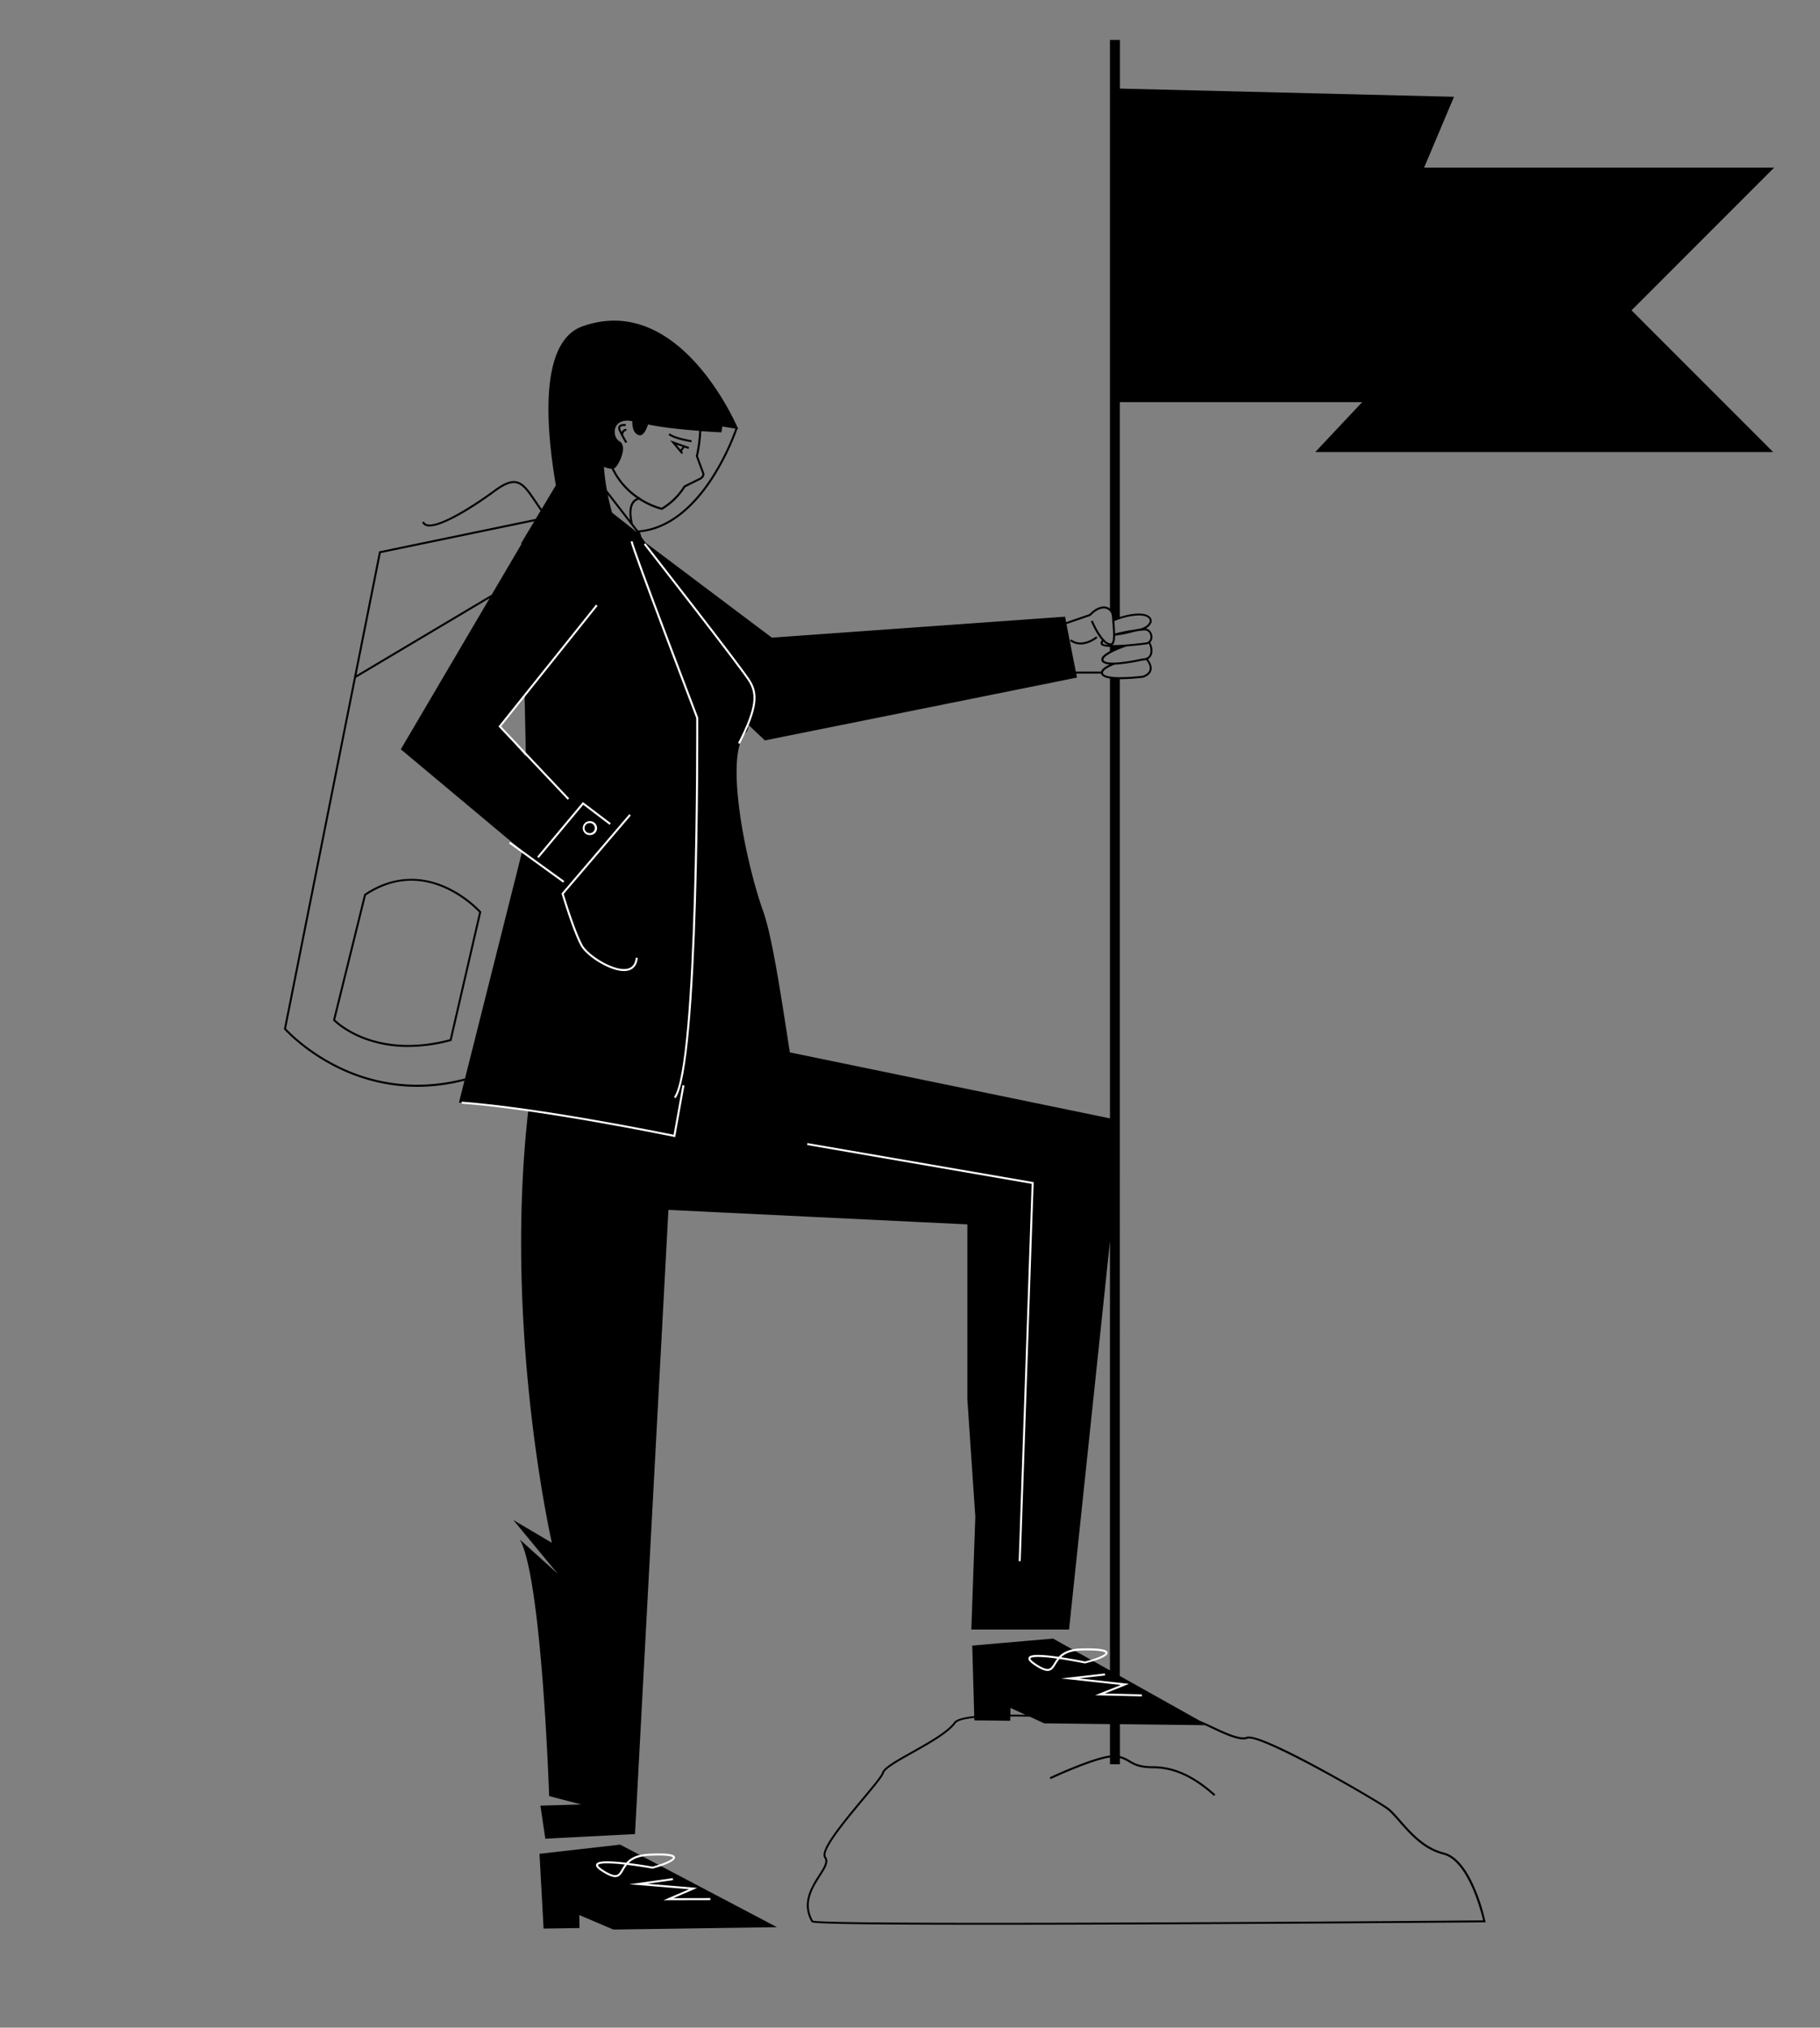 <svg id="Capa_1" data-name="Capa 1" xmlns="http://www.w3.org/2000/svg" viewBox="0 0 1825 2032"><rect x="0" y="0" width="1825" height="2032" fill="#808080" stroke="none"/><title>Mesa de trabajo 29</title><polygon points="540.99 1857.74 545.08 1932.68 581.08 1932.16 580.89 1919.16 615.1 1933.67 779.08 1931.29 621.87 1848.56 540.99 1857.74"/><path d="M626.28,432.34a2.3,2.3,0,0,1,1.65-.5h0l.1-.62.24-1.35a4.27,4.27,0,0,0-3.21.87,5.08,5.08,0,0,0-1.61,2.28q-.47-.93-.93-1.92c-.47-1-.91-2.34-.33-3.11.92-1.25,4-1.08,5.08-.92l.3-2c-.52-.08-5.18-.73-7,1.7-.94,1.26-.9,3,.13,5.17a134.28,134.28,0,0,0,6.5,12.07l1.7-1.06s-1.8-2.89-4-7.14A4.83,4.83,0,0,1,626.28,432.34Z"/><path d="M683.46,455l1.54-1.28-1.31-1.58,2.7-3.67,4,1.42.66-1.89-19-6.67Zm-1.08-4.44-4.1-4.95,6.14,2.16Z"/><path d="M670.34,435.84c5.75,4.66,22.22,7.22,22.91,7.33l.31-2c-.17,0-16.63-2.58-22-6.9Z"/><path d="M482.28,913.33a114.75,114.75,0,0,0-34.52-24.66c-19.4-8.84-49.43-14.77-82.26,7.2l-.32.22-31.27,126.37.37.39c.41.43,10.13,10.51,29.6,18.14a124,124,0,0,0,45.49,8.19,164.45,164.45,0,0,0,42.77-5.93l.58-.15,29.9-129.39Zm-31.23,128.14c-39.61,10.5-68.79,4.56-86.33-2.3-17-6.64-26.63-15.4-28.61-17.32l30.82-124.53c25.63-17,52.52-19.33,79.94-6.85a113.06,113.06,0,0,1,33.56,23.81Z"/><path d="M1100.51,639.23l-1.3-1.52c-.13.12-13.68,11.47-25.15,3l-1.18,1.61a17.5,17.5,0,0,0,10.61,3.52C1092.62,645.86,1100.41,639.32,1100.51,639.23Z"/><path d="M1778,453,1636,311l143-143H1428l30-71-335-8.22V40h-10V609.87a9.7,9.7,0,0,0-7-2.1c-4.58.43-9.16,3-13.62,7.66-2.21.75-17.85,6.11-23.32,8.1L1068,618,774,639,647.15,543.67c-1.68-2.34-3-4.23-4.07-5.64l-.89-3.35-.93-1.2h0c27-2.44,52.43-21.08,73.76-54a250.47,250.47,0,0,0,24.42-49.58l.81.13s-.16-.39-.47-1.11l.07-.21-.2-.07C733.31,414.28,677,294.11,584.15,327,539.71,342.76,548,431.31,557.38,486.36L543.22,510c-2-2.81-3.83-5.51-5.55-8.05-7.23-10.65-12.46-18.34-20.07-19.65-5.7-1-12.41,1.63-21.74,8.48-24.38,17.91-56.75,37.68-67.73,34.49a4.27,4.27,0,0,1-3-2.63l-1.86.73a6.18,6.18,0,0,0,4.28,3.82,11.46,11.46,0,0,0,3.11.39c13.53,0,42.47-17.63,66.37-35.18,8.85-6.51,15.09-9,20.21-8.13,6.77,1.16,11.8,8.56,18.75,18.81,1.88,2.76,3.88,5.7,6.08,8.79L537.18,520,380.79,552.41l-.65.13-25,125.4-.43.26.29.47-70.32,352.64.33.37c.23.27,24,26.91,64.7,43.71a179.39,179.39,0,0,0,68.75,13.76c1.86,0,3.72,0,5.58-.08a190.22,190.22,0,0,0,41.69-6.07l-5.5,21.86,69.51,7.91c-25.08,220.55,23.65,433.31,23.65,433.31l-38.67-22.81,44.56,53.84-38-34.27c22.12,38.88,29.36,257.05,29.36,257.05l32.25,8.43-41,1.17,4.94,33.14,89.91-4.65,33.51-625.5L970,1227v175l8,118-4,113h98l41-389v430l-57-31.92-81.09,7,2,70.61c-10.94,1.18-18,3.16-20.22,6.18-6.78,9.39-25.72,20-42.44,29.41-15.75,8.84-28.19,15.82-29.71,20.89-1,3.39-10.28,14.49-20.1,26.25-24.56,29.43-42.93,52.5-37.75,59.63,2.74,3.76-1,9.62-5.74,17-7.58,11.86-18,28.1-7.32,46.86.57,1,1.36,2.4,107.49,2.83q30.5.12,69.52.13c45.64,0,99.84-.13,162-.39,166.19-.68,334.16-2,335.84-2.06h1.22l-.25-1.2c-.54-2.51-13.46-61.69-41.74-68.76-19.23-4.81-32.57-20-43.29-32.21-4.64-5.28-8.64-9.84-12.35-12.62-9.35-7-127.65-76.64-142-71.13-6.76,2.6-21.85-4.53-34-10.26-5.2-2.45-9.41-4.4-12.73-5.68l-80.43-45V680.64h.7a200.22,200.22,0,0,0,22.49-1.51l.2,0c5.09-1.74,7.93-4.54,8.43-8.33s-1.58-7.66-3.62-10.16a8.13,8.13,0,0,0,3.66-4.14c1.73-4.18.44-9.61-1.43-12.62a6.57,6.57,0,0,0,1.36-1.81,9,9,0,0,0-.16-7.95,7.39,7.39,0,0,0-5.59-4.27,12.11,12.11,0,0,0,5.47-5.59,5.55,5.55,0,0,0-1.33-6.08c-5-5.18-18.62-3.58-30.18.13V403h243l-47,50ZM1013.19,1711.57l15,6.81c-5.24-.08-10.26-.13-15-.12Zm237.67,30.86c12.31-4.74,127.32,61.33,140,70.87,3.54,2.66,7.48,7.14,12,12.34,10.91,12.42,24.48,27.87,44.32,32.83,24.93,6.23,38,57.5,40,66-228,1.87-658.42,4.29-672,.25-9.81-17.61-.27-32.55,7.4-44.56,5.15-8.06,9.22-14.43,5.68-19.29-4.68-6.43,20.81-37,37.67-57.17,10.81-13,19.34-23.18,20.48-27,1.29-4.3,14.64-11.79,28.77-19.73,16.9-9.48,36-20.23,43.08-30,1.88-2.6,8.62-4.32,18.66-5.37l.07,2.43,36,.42.05-4.29c6.26,0,12.85.06,19.65.19L1047,1727l66,.77v31.46c-19.28,2.63-58.56,21-60.43,21.9l.86,1.8c.45-.21,40.58-19,59.57-21.7v6.8h10v-6.19a34.06,34.06,0,0,1,8.77,4c5.16,3,10.51,6.17,24.23,6.17,20.69,0,40.18,8.82,61.33,27.75l1.34-1.5C1197.12,1779,1177.21,1770,1156,1770c-13.18,0-18.28-3-23.22-5.9a35.49,35.49,0,0,0-9.78-4.35v-31.9l85.24,1c2.4,1.08,4.85,2.23,7.06,3.28C1228.43,1738.32,1243.3,1745.34,1250.86,1742.43ZM1093.29,617.24l.24-.08.17-.18c4.16-4.4,8.37-6.83,12.52-7.22a7.84,7.84,0,0,1,5.77,1.85,7.49,7.49,0,0,1,1,1,8.35,8.35,0,0,1,1.94,4.67c.09,1.22.21,2.53.33,3.88,0,.08,0,.17,0,.25,0,.59.11,1.2.16,1.81h0c.33,3.86.67,8.14.71,11.87a1.93,1.93,0,0,1,0,.34c0,.58,0,1.14,0,1.69,0,.14,0,.27,0,.4-.09,3.22-.5,5.77-1.48,6.83a1.11,1.11,0,0,1-.86.41,3.8,3.8,0,0,1-.82-.08,5.32,5.32,0,0,1-1.25-.35,11.14,11.14,0,0,1-3-1.85c-.35-.3-.69-.62-1-1s-.89-.91-1.34-1.41c-4.7-5.37-8.9-14-10.6-18.19l-1.86.75c.28.68,4.92,11.94,11,18.82a5.43,5.43,0,0,0-1.32,3.06,2.26,2.26,0,0,0,.75,1.83c1.23,1.16,4.37,1.74,8.57,1.94v4.28c-6.16,3.3-8.94,6.22-8.51,8.89a4,4,0,0,0,1.86,2.73,14.06,14.06,0,0,0,6.53,1.69,36.59,36.59,0,0,0-3.39,1.75c-3,1.76-4.74,3.54-5.28,5.32h-25.39l-9.34-47.48C1074.91,623.53,1093.09,617.31,1093.29,617.24ZM1106.37,643a14.71,14.71,0,0,0,4.78,3.3c-2.81-.22-4.65-.66-5.34-1.31-.14-.13-.14-.19-.13-.23A3.39,3.39,0,0,1,1106.37,643ZM698.47,453.58q-.35,1.71-.75,3.45l1.3,3.5h0l5.23,14.15c.42,1.16-.6,3.19-2.76,4.25L689.19,485l-3.33,1.65-.09,0,0,0a66.9,66.9,0,0,1-22.33,22.11,76.65,76.65,0,0,1-21.62-9.81v-.44s-.26,0-.62,0a75.26,75.26,0,0,1-16.35-14.52,72.8,72.8,0,0,1-9.47-14.58,3.89,3.89,0,0,0,2.11-1.25c5.09-6.15,11.36-21.64,3.6-26-7.57-4.26-7.75-24,12.94-20.09-.12,5.73,1.24,12.84,6.93,14.06,3.91.83,6.86-4.71,8.88-10.74,15.18,3.18,35.75,5.19,51.26,6.35A149.12,149.12,0,0,1,698.47,453.58Zm-66.6,67.8-23.27-30a204.81,204.81,0,0,1-3-23.49,23.4,23.4,0,0,0,7.7,1.87,74.41,74.41,0,0,0,10,15.65,77.2,77.2,0,0,0,15.27,13.89,10.16,10.16,0,0,0-4.15,3.07C631.26,506.3,630.39,512.69,631.87,521.38Zm-18.19-7.7c-1.35-5-2.87-11.12-4.25-17.95l29.14,37.55h0ZM526,695.77l1.35,62.34-25.84-30.05ZM713.33,478.36c-14.88,23-39.7,50.82-73.54,53.22l-5.41-7,.16,0c-2.79-12.34-.76-18.18,1.45-20.9a8,8,0,0,1,4.79-2.92,77,77,0,0,0,22.63,10.17l.39.08.33-.2a69,69,0,0,0,23.11-22.58l15.13-7.49c2.91-1.44,4.6-4.47,3.75-6.74l-6.26-16.94q1.11-4.8,1.87-9.91c.79-5.28,1.24-10.38,1.48-15.09,11.77.85,20.15,1.19,20.15,1.19a40.81,40.81,0,0,0,.85-5.85h0l13.21,2.14A247.85,247.85,0,0,1,713.33,478.36ZM381.85,554.23l153.93-31.86-13.11,21.87,0,1.36-29.6,50.31L357.45,676.57Zm-31.3,519.34c-37.72-15.55-60.73-39.62-63.71-42.85l70.09-351.51L491,599.49,401.91,750.9l121.8,101.84-57.4,228C418,1093.33,378.13,1084.94,350.55,1073.57ZM1113,1120.76l-321-66.15c-8.62-55.72-17.69-116.2-26.66-141.19C747.84,864.58,725.75,757.06,748,734c1.65-1.71,2.46-4.27,2.55-7.53L767,742l313-63-.79-4h24.91a4.39,4.39,0,0,0,1.65,2.48c1.52,1.21,4.1,2,7.23,2.49Zm39.84-450.27c-.39,3-2.75,5.19-7,6.67a192,192,0,0,1-22.84,1.48,67.85,67.85,0,0,1-10-.67c-2.66-.43-4.78-1.09-6-2.06a2.32,2.32,0,0,1-1-1.57c-.12-1.28,1.14-2.81,3.62-4.42a29.46,29.46,0,0,1,3.34-1.85c.39-.2.8-.39,1.22-.57s.88-.4,1.34-.58c.73-.32,1.49-.62,2.27-.91,1.66,0,3.4-.17,5.17-.33a193.6,193.6,0,0,0,22.82-3.8,13.3,13.3,0,0,0,3.45-.5C1151.12,663.47,1153.3,667.07,1152.84,670.49Zm.17-14.8a6.15,6.15,0,0,1-3.22,3.37,8.32,8.32,0,0,1-2.43.69,11.08,11.08,0,0,1-1.68.14l-.21,0a194.41,194.41,0,0,1-19.32,3.42c-1.06.13-2.11.24-3.15.34-1.91.18-3.78.31-5.52.36s-3.12,0-4.48-.06a11.91,11.91,0,0,1-5.53-1.39,2.08,2.08,0,0,1-1-1.39c-.09-.57.14-2.67,6.54-6.28l.38-.22.66-.35.2-.11a87.16,87.16,0,0,1,8.76-4c2.24-.87,4.53-1.69,6.8-2.43,6.82-.51,13.8-1.3,19.31-2a7.69,7.69,0,0,0,2.7-.85C1153.37,647.57,1154.41,652.31,1153,655.69Zm-.2-20.8a8.75,8.75,0,0,1,.84,3.54,5.76,5.76,0,0,1-.64,2.68,4.78,4.78,0,0,1-.86,1.17,5.32,5.32,0,0,1-2,1.3,5.85,5.85,0,0,1-1.25.3c-2.89.36-5.67.69-8.34,1-4,.42-7.66.76-11.06,1h0q-3.43.25-6.44.39c-2.91.14-5.5.19-7.74.16a3.32,3.32,0,0,0,.9-.7c1.37-1.5,1.92-4.56,2-8.72,1.55-.15,3.17-.37,4.85-.65,4.67-.76,9.75-2,14.75-3.27l1.54-.4h0q3.73-.51,7.82-.95c.21,0,.41,0,.62,0A5.46,5.46,0,0,1,1152.81,634.89ZM1142,616.75c4.31,0,7.84.82,9.7,2.77a3.49,3.49,0,0,1,.91,4,10.08,10.08,0,0,1-4.5,4.51,17.64,17.64,0,0,1-7.34,2.31,13.5,13.5,0,0,0-1.8.39c-5.19.71-10.81,1.66-16,2.88-1.66.39-3.29.81-4.84,1.26-.05-3.58-.37-7.81-.77-12.46,1.78-.75,3.66-1.46,5.61-2.11A64.53,64.53,0,0,1,1142,616.75Z"/><path d="M1050.44,1674.48c-3.11,0-7.22-1.8-13-5.65-5-3.33-6.84-5.71-6-7.72.93-2.22,5.17-4.32,29.9-.79l.25,0c4-4.26,10.25-8,22.37-8.36,26-.73,26.45,2.81,26.64,4.14.45,3.22-7.07,6.86-22.36,10.83l-.22.06-.23,0c-.13,0-12.49-2.59-25.4-4.48a39.29,39.29,0,0,0-3.72,5.32c-1.92,3.12-3.58,5.82-6.71,6.5A6.84,6.84,0,0,1,1050.44,1674.48Zm-9.66-14c-6.39,0-7.35,1.09-7.49,1.43-.06.15-.41,1.5,5.27,5.29,6.19,4.13,10.32,5.78,13,5.2,2.3-.51,3.69-2.75,5.44-5.6a50.85,50.85,0,0,1,3.09-4.61A146.51,146.51,0,0,0,1040.78,1660.45Zm23.32.28c11.48,1.73,22.19,3.9,23.88,4.24,17.2-4.48,20.76-7.75,20.65-8.55,0,0-.72-3.08-24.6-2.42C1073.69,1654.29,1067.86,1657.21,1064.1,1660.73Z" fill="#fff"/><polygon points="1144.98 1700 1098.1 1698.88 1123.91 1688.56 1063.99 1682.02 1107.89 1677.01 1108.12 1678.99 1082.01 1681.98 1132.09 1687.44 1107.9 1697.12 1145.03 1698 1144.98 1700" fill="#fff"/><polygon points="1023.5 1564.53 1021.5 1564.47 1034.47 1186.34 809.33 1147.48 809.67 1145.52 1036.53 1184.66 1023.5 1564.53" fill="#fff"/><path d="M616.94,1881.11c-3.08,0-7.18-1.7-12.92-5.31-5.08-3.2-7-5.53-6.2-7.56.87-2.24,5-4.45,29.87-1.57l.25,0c3.84-4.36,10-8.29,22.15-8.94,25.92-1.4,26.51,2.12,26.73,3.44.54,3.21-6.88,7-22.06,11.41l-.22.06-.23,0c-.13,0-12.55-2.26-25.51-3.81a39.73,39.73,0,0,0-3.58,5.42c-1.84,3.17-3.43,5.9-6.54,6.67A7.41,7.41,0,0,1,616.94,1881.11Zm-8.14-13.8c-7.9,0-9,1.28-9.11,1.65-.06.15-.38,1.51,5.4,5.15,6.3,4,10.46,5.5,13.11,4.86,2.29-.57,3.61-2.85,5.29-5.74a52.51,52.51,0,0,1,3-4.69A163.26,163.26,0,0,0,608.8,1867.31Zm21.65-.31c11.52,1.44,22.28,3.32,24,3.62,17.08-4.93,20.56-8.29,20.42-9.09,0,0-.79-3.06-24.65-1.77C639.87,1860.31,634.12,1863.39,630.45,1867Z" fill="#fff"/><polygon points="665.44 1904.26 690.97 1893.26 630.9 1888.29 674.65 1882.13 674.93 1884.11 648.91 1887.78 699.12 1891.93 675.19 1902.23 712.33 1902.15 712.33 1904.15 665.44 1904.26" fill="#fff"/><path d="M625.72,973.12c-14.79,0-37.61-15.06-43.2-25-7.71-13.72-18.86-50.65-19.33-52.22l-.15-.52,68-79.47,1.52,1.3-67.29,78.64c1.41,4.63,11.88,38.63,19,51.29,5.79,10.3,31.53,26.45,44.73,23.65,5.06-1.08,7.92-4.8,8.5-11.07l2,.18c-.85,9-6,12-10.08,12.84A17.59,17.59,0,0,1,625.72,973.12Z" fill="#fff"/><path d="M677.43,1100.57l-1.61-1.19c23.48-32,22.35-370.17,22.31-379.78-3.41-8.93-63.77-166.75-65.8-176.88l2-.39c2,10,65.14,175.06,65.78,176.73l.06.17v.18C700.2,733.62,701.51,1067.78,677.43,1100.57Z" fill="#fff"/><polygon points="540.2 859.81 538.67 858.52 584.5 803.76 612.46 824.96 611.25 826.55 584.82 806.51 540.2 859.81" fill="#fff"/><path d="M591.4,836.87l-.66,0A7,7,0,1,1,592,822.9a7,7,0,0,1-.64,14Zm0-12a5,5,0,0,0-.46,10,5,5,0,1,0,.93-10Z" fill="#fff"/><rect x="537.16" y="830.59" width="2" height="66.93" transform="translate(-477.32 793.35) rotate(-54.1)" fill="#fff"/><path d="M677,1139.54l-1-.21c-1.32-.27-133.09-27.41-213.09-33.33l.14-2c76.43,5.66,199.92,30.63,212.35,33.17l8.93-49.73,2,.36Z" fill="#fff"/><polygon points="569.28 801.44 499.86 728.04 597.66 605.91 599.22 607.16 502.5 727.93 570.73 800.07 569.28 801.44" fill="#fff"/><path d="M741.89,745.46l-1.78-.92c18.35-35.74,18-49,11-61-6.89-11.8-104.51-136.62-105.49-137.88l1.57-1.24c4,5.15,98.69,126.19,105.64,138.12C760.23,695.12,760.66,708.9,741.89,745.46Z" fill="#fff"/></svg>